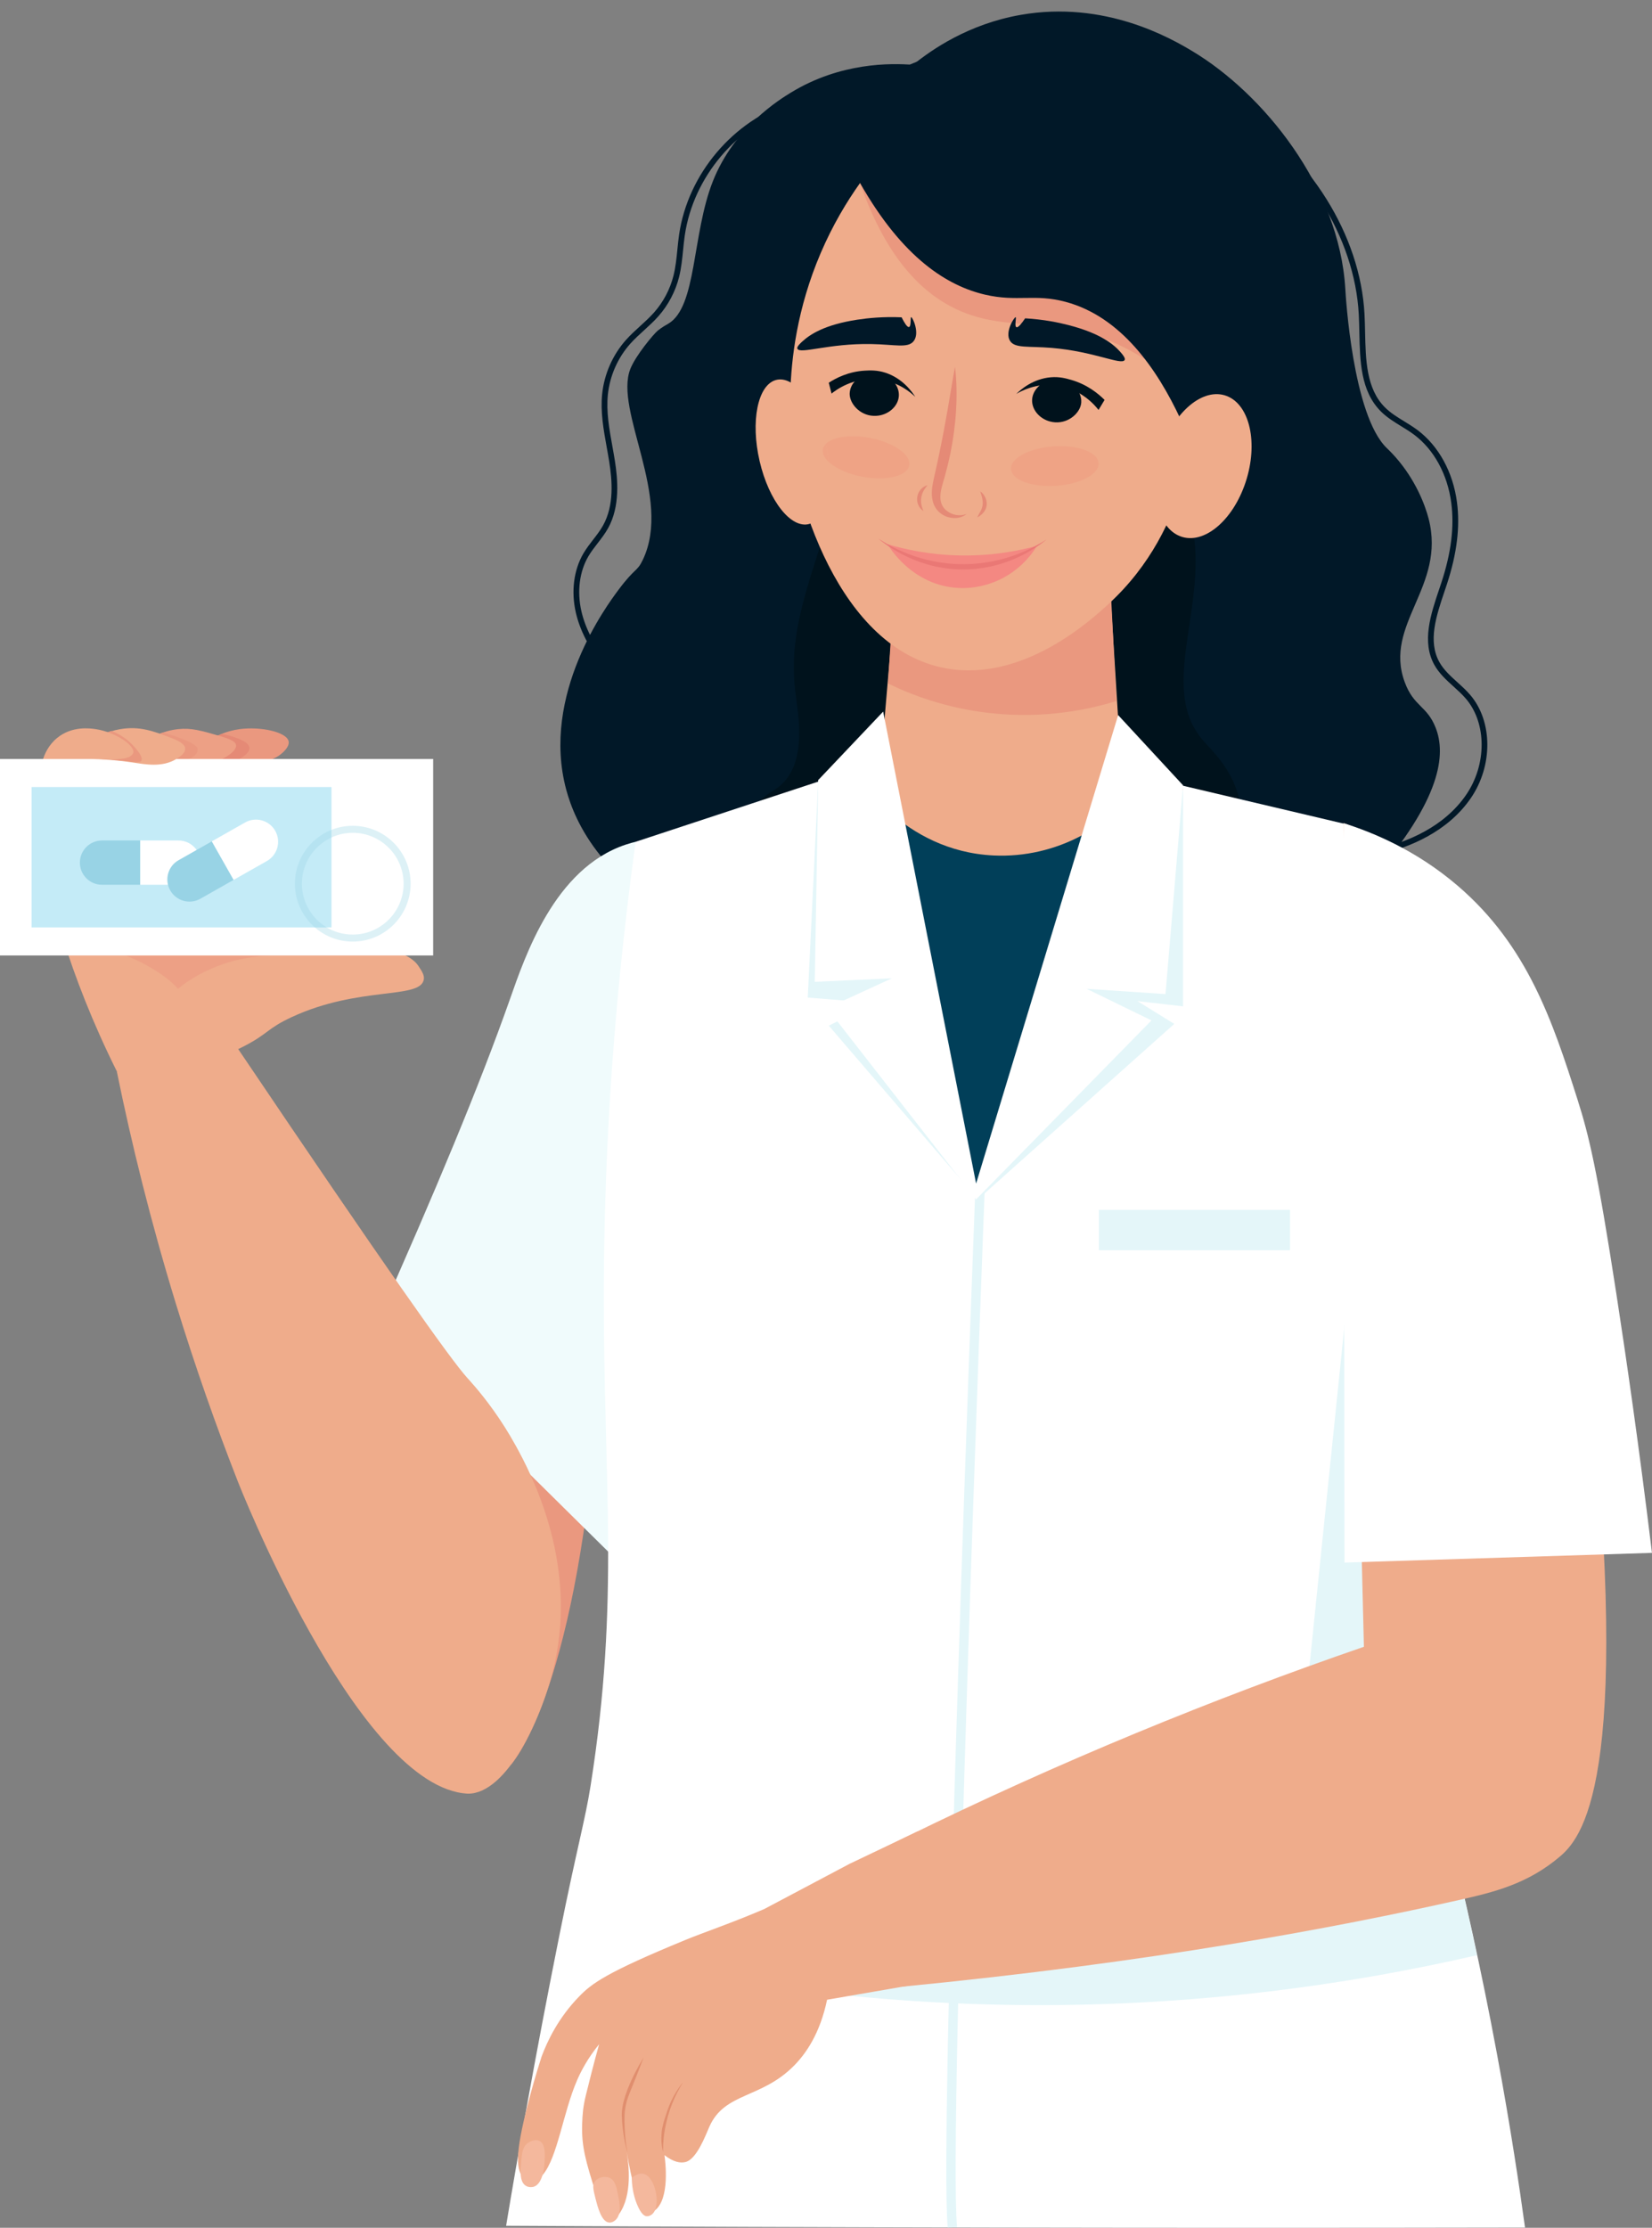 <?xml version="1.0" encoding="UTF-8"?><svg xmlns="http://www.w3.org/2000/svg" xmlns:xlink="http://www.w3.org/1999/xlink" height="1566.1" preserveAspectRatio="xMidYMid meet" version="1.0" viewBox="0.0 -8.1 1161.9 1566.1" width="1161.9" zoomAndPan="magnify"><rect x="0.0" y="-8.1" width="1161.9" height="1566.1" fill="#808080" stroke="none"/><defs><clipPath id="a"><path d="M 945 570 L 1161.871 570 L 1161.871 1091 L 945 1091 Z M 945 570"/></clipPath></defs><g><g><path d="M 294.289 670.984 C 296.871 674.852 298.734 677.641 297.992 680.855 C 294.859 694.406 252.477 685.078 205.484 706.758 C 187.523 715.039 188.715 718.711 170.949 727.723 C 137.668 744.609 104.836 746.273 82.141 744.992 C 47.895 676.191 33.434 618.516 26.637 579.711 C 22.039 553.469 21.25 537.609 30.336 525.441 C 59.27 486.672 160.262 522.871 167.246 525.441 C 179.582 567.379 191.914 609.316 204.25 651.25 C 215.836 651.336 225.523 651.914 232.617 652.484 C 283.375 656.551 291.801 667.258 294.289 670.984" fill="#efac8b"/></g><g><path d="M 88.309 663.586 C 88.309 663.586 111.742 672.219 125.312 687.02 C 125.312 687.02 150.586 663.586 194.07 663.586 L 88.309 663.586" fill="#eda085"/></g><g><path d="M 359.238 1232.609 C 359.238 1232.609 403.848 1185.969 419.781 985.656 L 321.898 912.812 C 321.898 912.812 274.098 1056.219 276.371 1060.781 C 278.648 1065.328 359.238 1232.609 359.238 1232.609" fill="#ea987f"/></g><g><path d="M 867.707 614.227 C 900.723 613.262 933.176 611.754 965.059 609.766 C 1014.039 553.449 1017.012 522.012 1009.75 503.512 C 1003.602 487.828 994.367 488.801 987.953 471.34 C 973.016 430.68 1017.148 404.359 1004.801 356.559 C 1002.211 346.539 995.477 329.121 981.594 313.352 C 978.523 309.859 976.023 307.531 975.426 306.949 C 951.305 283.828 946.438 199.129 946.188 194.879 C 941.914 123.141 888.227 57.621 838.777 27.961 C 823.617 18.871 777.16 -8.051 717.855 2.359 C 681.219 8.789 655.355 26.719 642.121 37.48 C 626.824 36.27 591.152 35.621 556.156 57.059 C 548.406 61.801 516.379 81.422 501.395 119.289 C 486.543 156.82 490.238 207.75 469.906 219.531 C 468.902 220.109 466.148 221.551 462.727 224.23 C 459.992 226.379 447.055 241.781 443.312 251.309 C 431.812 280.609 473.051 341.48 452.141 385.379 C 447.969 394.141 446.852 390.621 434.855 406.73 C 426.816 417.531 380.219 480.129 398.25 547.059 C 401.246 558.176 407.609 575.289 422.652 593.832 C 559.609 610.398 708.535 618.895 867.707 614.227" fill="#011828"/></g><g><path d="M 516.969 600.453 C 572.695 604.07 633.363 605.73 698.305 604.211 C 759.883 602.77 817.453 598.652 870.492 592.934 C 872.996 583.676 875.434 569.441 871.598 553.602 C 866.383 532.09 852.527 519.711 846.461 512.801 C 812.965 474.699 851.98 415.871 837.562 356.93 C 821.691 292.07 742.191 231.48 680.273 244.469 C 615.578 258.051 585.777 348.672 580.383 365.07 C 564.242 414.148 554.863 442.672 559.492 479.191 C 561.367 493.941 567.523 525.789 550.32 542.762 C 545.328 547.691 541.551 548.23 535.348 554.09 C 521.406 567.281 517.762 586.086 516.969 600.453" fill="#00121c"/></g><g><path d="M 424.074 459.77 C 414.219 447.359 407.793 434.809 404.973 422.449 C 401.59 407.609 403.547 392.469 410.352 380.91 C 412.363 377.488 414.797 374.34 417.152 371.289 C 419.73 367.961 422.164 364.82 424.117 361.32 C 432.035 347.148 430.598 329.84 428.461 316.352 C 427.922 312.961 427.309 309.57 426.695 306.172 C 424.496 294 422.223 281.422 423.52 268.84 C 424.965 254.852 430.914 241.359 440.273 230.859 C 443.387 227.359 446.867 224.191 450.234 221.129 C 453.613 218.059 457.102 214.879 460.133 211.441 C 466.59 204.109 471.27 195.23 473.664 185.762 C 475.176 179.781 475.809 173.461 476.418 167.352 C 476.766 163.84 477.129 160.219 477.652 156.66 C 483.91 114.141 515.59 76.711 556.484 63.5 L 557.727 67.34 C 518.262 80.09 487.688 116.219 481.648 157.25 C 481.137 160.711 480.781 164.289 480.438 167.75 C 479.812 174.012 479.168 180.48 477.582 186.75 C 475.027 196.828 470.043 206.301 463.164 214.109 C 459.988 217.711 456.41 220.969 452.953 224.121 C 449.664 227.109 446.262 230.211 443.289 233.539 C 434.492 243.422 428.898 256.102 427.539 269.262 C 426.301 281.262 428.52 293.559 430.672 305.461 C 431.289 308.879 431.906 312.301 432.449 315.711 C 434.512 328.75 436.262 347.871 427.645 363.289 C 425.539 367.051 422.902 370.469 420.348 373.77 C 418.07 376.711 415.715 379.762 413.828 382.961 C 407.547 393.641 405.754 407.711 408.91 421.551 C 411.598 433.309 417.762 445.328 427.238 457.262 L 424.074 459.77" fill="#011828"/></g><g><path d="M 971.074 592.395 L 970.129 588.469 C 989.352 583.836 1015.551 573.504 1031.219 550.578 C 1045.73 529.352 1045.691 500.391 1031.129 483.211 C 1028.488 480.09 1025.328 477.238 1022.27 474.469 C 1017.328 470.012 1012.23 465.391 1008.859 459.371 C 999.758 443.109 1006.328 423.602 1012.121 406.379 C 1012.691 404.711 1013.25 403.051 1013.789 401.41 C 1020.66 380.512 1022.93 362.211 1020.719 345.43 C 1018.09 325.398 1008.539 307.898 994.516 297.441 C 991.688 295.328 988.578 293.422 985.57 291.578 C 980.566 288.512 975.395 285.34 971.113 281.031 C 956.957 266.801 956.504 245.82 956.07 225.531 C 955.977 221.352 955.887 217.02 955.664 212.898 C 952.754 158.691 918.402 103.828 866.023 69.73 C 822.523 41.422 766.219 25.191 698.688 21.5 L 698.906 17.461 C 767.16 21.199 824.125 37.641 868.227 66.352 C 921.668 101.141 956.719 157.211 959.695 212.691 C 959.922 216.871 960.016 221.23 960.105 225.449 C 960.527 244.941 960.961 265.102 973.977 278.18 C 977.914 282.148 982.66 285.059 987.68 288.129 C 990.766 290.031 993.957 291.98 996.93 294.199 C 1011.82 305.309 1021.949 323.801 1024.73 344.91 C 1027.012 362.289 1024.691 381.191 1017.621 402.672 C 1017.078 404.32 1016.52 405.988 1015.949 407.672 C 1010.148 424.891 1004.16 442.699 1012.379 457.391 C 1015.43 462.84 1020.07 467.031 1024.98 471.48 C 1028.129 474.328 1031.398 477.281 1034.211 480.602 C 1049.91 499.109 1050.051 530.18 1034.551 552.859 C 1018.16 576.844 990.984 587.598 971.074 592.395" fill="#011828"/></g><g><path d="M 447.059 583.664 C 445.461 584.043 442.945 584.688 439.941 585.699 C 389.863 602.508 369.289 664.188 358.594 694.5 C 337.066 755.512 306.383 828.855 264.992 921.918 C 326.453 982.621 387.914 1043.32 449.375 1104.031 C 464.195 973.57 469.176 828.574 456.211 672.129 C 453.711 641.996 450.637 612.5 447.059 583.664" fill="#f0fbfc"/></g><g><path d="M 415.289 1247.809 C 411.523 1271.531 405.793 1290.77 393.465 1352.238 C 376.156 1438.512 363.812 1509.352 355.961 1556.59 C 469.836 1557.199 583.719 1557.609 697.621 1557.82 C 822.621 1558.059 947.609 1558.059 1072.59 1557.82 C 1068.949 1531.332 1062.641 1488.34 1052.852 1435.711 C 1030.301 1314.41 1005.078 1226.719 999.969 1208.16 C 976.422 1122.66 951.703 951.062 948.109 571.617 C 894.895 559.074 841.68 546.531 788.465 533.988 C 778.027 534.68 767.344 535.172 756.422 535.43 C 706.895 536.641 661.148 532.988 619.922 526.719 C 562.301 545.699 504.68 564.684 447.059 583.664 C 428.957 714.965 424.938 822.32 424.688 896.852 C 424.23 1033.711 436.309 1115.398 415.289 1247.809" fill="#fff"/></g><g><path d="M 832.066 545.18 L 832.066 699.355 L 799.996 695.656 L 825.898 711.688 L 687.754 835.031 L 582.914 712.922 L 614.984 696.887 L 568.113 693.188 L 575.512 540.238 L 832.066 545.18" fill="#e4f6f9"/></g><g><path d="M 945.664 923.164 C 961.852 1031.059 984.055 1144.629 1014.031 1262.699 C 1014.621 1264.988 1018.379 1278.699 1023.07 1297.539 C 1030.012 1325.449 1035.172 1349.039 1038.762 1366.379 C 946.754 1387.551 829.695 1404.66 694.285 1400.969 C 626.695 1399.129 564.887 1392.391 509.848 1383.309 C 521.617 1365.648 533.391 1347.988 545.164 1330.328 C 670.09 1278.012 795.012 1225.691 919.934 1173.359 C 928.512 1089.961 937.09 1006.559 945.664 923.164" fill="#e4f6f9"/></g><g><path d="M 666.547 1557.82 C 660.27 1492.48 685.828 831.832 686.086 825.164 L 692.688 825.27 C 692.43 831.934 666.875 1492.398 673.137 1557.57 L 666.547 1557.82" fill="#e4f6f9"/></g><g><path d="M 633.758 1388.57 C 622.379 1359.738 610.996 1330.898 599.613 1302.07 C 611.641 1295.941 623.781 1289.871 636.035 1283.859 C 745.449 1230.141 853.652 1185.922 959.277 1149.551 C 954.535 956.566 949.797 763.582 945.059 570.598 C 951.277 572.781 960.27 576.312 970.48 581.785 C 1019.102 607.82 1085.59 672.496 1114.871 929.539 C 1149.551 1234.012 1115.012 1281.641 1097.59 1296.621 C 1074.711 1316.281 1050.672 1322.07 1025.941 1327.629 C 940.762 1346.77 810.496 1371.43 633.758 1388.57" fill="#efac8b"/></g><g clip-path="url(#a)"><path d="M 1161.871 1083.539 C 1152.77 1008.441 1143.75 946.324 1136.828 901.434 C 1123.391 814.23 1117.551 790.125 1109.512 764.852 C 1092.078 710.043 1074.359 656.652 1025.289 614.613 C 995.566 589.148 964.797 576.812 945.059 570.598 C 945.246 743.855 945.43 917.109 945.617 1090.371 C 1017.699 1088.09 1089.789 1085.82 1161.871 1083.539" fill="#fff"/></g><g><path d="M 619.586 527.031 C 622.406 494.051 625.23 461.07 628.055 428.09 C 678.898 419.609 729.738 411.141 780.578 402.672 C 783.293 446.391 786.004 490.109 788.715 533.84 C 803.164 538.031 817.617 542.219 832.066 546.41 C 808.5 600.305 753.98 633.867 696.391 630.281 C 642.477 626.93 594.996 591.59 575.512 540.238 C 590.203 535.84 604.895 531.43 619.586 527.031" fill="#efac8b"/></g><g><path d="M 575.512 540.238 C 612.516 636.039 649.52 731.836 686.523 827.633 C 732.98 732.656 779.441 637.684 825.898 542.711 C 819.734 540.238 813.566 537.781 807.398 535.309 C 784.23 573.027 742.566 595.328 698.855 593.281 C 634.777 590.277 602.383 536.641 600.18 532.84 C 591.961 535.309 583.734 537.781 575.512 540.238" fill="#013f59"/></g><g><path d="M 621.148 492.141 C 605.938 508.172 590.727 524.211 575.512 540.238 C 574.691 587.523 573.867 634.805 573.047 682.086 C 591.137 681.266 609.227 680.441 627.316 679.621 C 612.105 686.609 596.891 693.598 581.68 700.59 C 616.629 745.402 651.574 790.219 686.523 835.031 C 727.637 793.098 768.75 751.16 809.863 709.223 C 794.652 701.82 779.441 694.422 764.227 687.02 C 782.73 688.254 801.23 689.488 819.734 690.723 C 823.844 641.797 827.953 592.867 832.066 543.941 C 816.855 527.5 801.641 511.051 786.43 494.609 C 753.129 604.383 719.824 714.156 686.523 823.934 C 664.73 713.336 642.941 602.738 621.148 492.141" fill="#fff"/></g><g><path d="M 629.07 400.629 C 627.57 424.551 626.066 448.469 624.566 472.391 C 640.398 480.09 664.902 489.68 696.184 493.172 C 735.129 497.512 766.723 490.398 785.117 484.738 C 783.605 454.328 782.094 423.922 780.578 393.52 C 730.078 395.891 679.574 398.262 629.07 400.629" fill="#ea987f"/></g><g><path d="M 840.328 272.648 C 840.293 287.609 838.609 362.328 779.816 416.371 C 767.574 427.609 719.742 471.57 665.406 461.75 C 590.707 448.25 557.285 342.781 552.062 279.379 C 547.16 219.871 560.598 118.422 617.188 96.781 C 675.691 74.41 776.973 138.609 840.328 272.648" fill="#efac8b"/></g><g><path d="M 604.895 120.559 C 624.402 176.898 651.434 199.41 672.973 209.441 C 710.172 226.762 742.52 212.211 790.215 235.922 C 813.961 247.711 830.32 263.43 840.328 274.68 C 833.09 253.621 820.883 227.691 799.672 202.82 C 731.152 122.512 626.012 120.531 604.895 120.559" fill="#ea987f"/></g><g><path d="M 867.012 92.531 C 818.109 31.691 743.371 23.121 735.84 22.371 C 668.176 15.648 619.062 46.801 605.684 55.93 C 586.973 56.352 573.605 61.328 563.992 67.109 C 512.254 98.23 499.18 194.828 532.473 307.078 C 540.27 294.211 548.062 281.32 555.859 268.441 C 556.477 244.328 560.527 208.781 577.215 169.809 C 585.727 149.93 595.652 133.539 604.895 120.559 C 635.105 173.781 666.68 192.961 692.828 199.039 C 715.508 204.309 727.68 198.238 749.516 204.109 C 788.484 214.578 813.809 251.148 830.406 286.75 C 844.113 305.102 857.82 323.461 871.531 341.809 C 921.973 257.91 919.43 157.75 867.012 92.531" fill="#011828"/></g><g><path d="M 876.066 330.898 C 867.047 358.129 846.465 375.141 830.094 368.891 C 813.727 362.641 807.77 335.488 816.789 308.262 C 825.812 281.02 846.395 264.02 862.762 270.27 C 879.133 276.52 885.09 303.672 876.066 330.898" fill="#efac8b"/></g><g><path d="M 534.27 316.109 C 540.762 344.051 556.398 363.801 569.195 360.23 C 581.988 356.648 587.098 331.102 580.605 303.16 C 574.113 275.219 558.477 255.469 545.68 259.051 C 532.883 262.621 527.777 288.172 534.27 316.109" fill="#efac8b"/></g><g><path d="M 622.805 253.941 C 616.82 251.969 611.715 252.27 608.449 252.441 C 596.781 253.051 587.898 257.719 582.895 260.969 C 583.547 263.512 584.199 266.051 584.852 268.578 C 587.215 266.66 600.398 256.328 618.742 258.719 C 632.199 260.469 640.824 268.078 643.75 270.922 C 641.34 267.109 634.727 257.859 622.805 253.941" fill="#00121c"/></g><g><path d="M 632.176 270.371 C 631.66 277.559 624.793 283.801 616.16 284.238 C 605.984 284.75 598.547 276.941 597.691 270.129 C 597.051 265.031 600.18 261.18 600.508 260.789 C 603.926 256.711 609.039 255.789 611.355 255.371 C 613.492 254.98 618.004 254.172 622.66 256.07 C 628.523 258.461 632.602 264.352 632.176 270.371" fill="#00121c"/></g><g><path d="M 671.668 249.82 C 672.953 260.039 673.016 270.328 672.426 280.578 C 671.789 290.828 670.414 301.039 668.336 311.109 C 667.297 316.141 666.086 321.141 664.695 326.09 C 663.312 331.09 661.68 335.699 661.422 340.129 C 661.137 344.512 662.488 348.66 666.281 351.281 C 669.879 353.961 675.062 355.039 679.891 353.18 C 677.914 354.828 675.285 355.852 672.559 356.051 C 669.828 356.238 666.988 355.75 664.398 354.52 C 661.828 353.281 659.457 351.32 657.879 348.672 C 656.273 346.059 655.59 343.051 655.426 340.18 C 655.121 334.371 656.66 329.148 657.68 324.309 C 658.785 319.41 659.867 314.488 660.863 309.57 C 662.91 299.719 664.758 289.828 666.488 279.891 C 668.266 269.941 669.777 259.941 671.668 249.82" fill="#e58a76"/></g><g><path d="M 652.383 333.059 C 649.934 335.75 648.465 338.57 647.969 341.602 C 647.496 344.629 648.008 347.762 649.488 351.09 C 647.855 350.199 646.602 348.648 645.855 346.879 C 645.086 345.121 644.832 343.102 645.145 341.141 C 645.465 339.191 646.336 337.352 647.621 335.922 C 648.883 334.48 650.559 333.391 652.383 333.059" fill="#e58a76"/></g><g><path d="M 689.41 337.289 C 690.918 338.32 692.113 339.781 692.93 341.469 C 693.754 343.148 694.184 345.121 693.961 347.109 C 693.742 349.109 692.812 350.98 691.57 352.359 C 690.344 353.77 688.887 354.828 687.266 355.66 C 688.035 354 688.992 352.539 689.727 351.102 C 690.461 349.641 690.957 348.238 691.117 346.781 C 691.293 345.32 691.137 343.789 690.832 342.199 C 690.496 340.621 689.969 339.031 689.41 337.289" fill="#e58a76"/></g><g><path d="M 739.059 257.121 C 745.215 256.59 750.023 257.988 753.375 258.949 C 764.484 262.129 772.27 268.43 776.875 273.031 C 775.461 275.379 774.043 277.738 772.629 280.09 C 770.77 277.68 760.316 264.59 741.914 262.699 C 728.414 261.309 718.27 266.738 714.773 268.828 C 717.996 265.672 726.555 258.191 739.059 257.121" fill="#00121c"/></g><g><path d="M 725.906 273.02 C 725.621 280.23 731.758 287.191 740.285 288.578 C 750.34 290.219 758.598 283.289 760.203 276.609 C 761.406 271.621 758.727 267.441 758.445 267.012 C 755.5 262.578 750.516 261.102 748.266 260.43 C 746.184 259.809 741.785 258.5 736.949 259.871 C 730.855 261.602 726.148 266.988 725.906 273.02" fill="#00121c"/></g><g><path d="M 82.141 744.992 C 110.508 739.648 138.879 734.301 167.246 728.957 C 271.277 883.133 316.906 947.656 328.73 960.617 C 329.113 961.039 331.309 963.43 334.137 966.746 C 341.051 974.84 352.23 989.051 362.875 1008.422 C 373.305 1027.41 406.082 1089.109 390.191 1160.93 C 381.68 1199.391 356.547 1252.828 329.219 1252.828 C 329.219 1252.828 327.34 1252.75 325.359 1252.48 C 248.973 1242.051 167.223 1033.219 167.223 1033.219 C 152.137 994.715 137.398 953.051 123.691 908.348 C 105.953 850.484 92.457 795.699 82.141 744.992" fill="#efac8b"/></g><g><path d="M 710.438 231.609 C 713.871 236.891 723.105 235.102 739.699 236.469 C 769.633 238.961 788.789 248.879 790.996 244.98 C 791.32 244.41 791.426 243.281 788.238 239.609 C 783.426 234.078 774.223 226.352 751.875 220.52 C 744.512 218.602 734.004 216.441 721.008 215.68 C 718.578 219.289 716.129 222.328 714.922 221.922 C 713.301 221.371 715.031 215.031 714.34 214.879 C 713.391 214.672 706.453 225.488 710.438 231.609" fill="#011828"/></g><g><path d="M 642.461 231.891 C 638.352 236.789 629.441 234.07 612.809 233.762 C 582.809 233.191 562.488 241.121 560.824 237.02 C 560.578 236.41 560.625 235.281 564.281 231.961 C 569.793 226.941 579.949 220.172 602.883 216.648 C 610.438 215.488 621.141 214.41 634.125 214.969 C 636.047 218.809 638.066 222.078 639.32 221.789 C 641 221.41 640.133 214.922 640.84 214.84 C 641.809 214.73 647.23 226.211 642.461 231.891" fill="#011828"/></g><g><path d="M 738.137 333.578 C 723.281 333.578 711.566 328.609 711.09 321.68 C 710.562 314.02 723.926 306.871 740.938 305.699 C 742.535 305.59 744.105 305.531 745.645 305.531 C 760.496 305.531 772.215 310.5 772.691 317.441 C 773.219 325.09 759.855 332.25 742.844 333.422 C 741.246 333.531 739.672 333.578 738.137 333.578" fill="#efa385"/></g><g><path d="M 618.438 328.18 C 614.715 328.18 610.703 327.809 606.562 327.039 C 596.34 325.121 587.723 321.141 582.883 316.629 C 582.449 312.52 581.762 308.289 580.797 304 C 584.152 300.559 591.199 298.578 599.82 298.578 C 603.539 298.578 607.555 298.949 611.691 299.73 C 628.449 302.871 640.891 311.539 639.473 319.078 C 638.406 324.762 629.785 328.18 618.438 328.18" fill="#efa385"/></g><g><path d="M 582.883 316.629 C 579.785 313.738 578.23 310.629 578.781 307.68 C 579.039 306.32 579.734 305.078 580.797 304 C 581.762 308.289 582.449 312.52 582.883 316.629" fill="#efa385"/></g><g><path d="M 729.363 375.602 C 717.707 394.828 696.566 406.25 674.355 405.238 C 641.738 403.762 625.305 376.328 624.234 374.469 C 636.707 378.18 653.879 381.898 674.504 382.359 C 697.238 382.859 716.105 379.23 729.363 375.602" fill="#f48882"/></g><g><path d="M 617.641 370.422 C 625.625 375.73 647.656 388.852 678.598 388.512 C 707.438 388.191 728.051 376.34 736.195 371.039 C 729.934 376.18 710.07 391.109 680.594 392.16 C 646.438 393.371 623.23 375.078 617.641 370.422" fill="#ea7875"/></g><g><path d="M 407.289 1395.422 C 392.699 1410.43 385.039 1426.602 380.938 1437.559 C 376.641 1450.93 373.547 1462.148 371.461 1470.211 C 361.926 1506.961 362.945 1517.629 368.668 1523.668 C 369.203 1524.238 370.445 1525.91 372.496 1526.281 C 376.535 1527 380.461 1522.301 381.875 1520.609 C 392.191 1508.25 396.016 1477.102 405.816 1454.41 C 408.547 1448.078 413.211 1439.012 421.367 1428.969 C 417.398 1443.352 414.316 1455.52 412.07 1464.75 C 410.035 1473.102 409.688 1478.109 409.445 1485.051 C 408.883 1501.082 412.246 1511.871 418.57 1532.129 C 423.734 1548.691 426.582 1552.582 429.547 1552.711 C 430.309 1552.738 432.465 1552.582 435.625 1548.039 C 444.773 1534.879 442.285 1513.781 440.777 1504.668 C 442.527 1515.102 444.504 1523.77 446.152 1530.281 C 449.086 1541.852 451.109 1547.082 454.793 1547.809 C 457.262 1548.309 459.516 1546.59 460.52 1545.832 C 471.324 1537.621 467.953 1511.352 467.344 1506.941 C 473.902 1511.988 478.648 1512.602 482.098 1511.77 C 490.043 1509.859 496.266 1492.918 498.941 1486.891 C 509.719 1462.582 535.52 1467.418 558.629 1443.852 C 566.742 1435.578 576.668 1421.66 581.715 1397.672 C 603.723 1393.879 625.727 1390.09 647.73 1386.289 C 646.973 1350.629 646.215 1314.969 645.453 1279.301 C 629.52 1286.891 613.586 1294.48 597.652 1302.07 C 577.586 1312.691 557.523 1323.309 537.457 1333.941 C 514.477 1343.789 495.234 1350.23 482.047 1355.648 C 426.145 1378.629 416.172 1386.281 407.289 1395.422" fill="#efac8b"/></g><g><path d="M 441.258 1505.031 C 440.141 1500.969 438.805 1495.211 437.996 1488.199 C 437.996 1488.199 437.422 1483.23 437.316 1479.07 C 436.941 1463.969 450.742 1441.41 452.746 1438.191 C 449.27 1447.238 446.438 1454.32 444.555 1458.988 C 442.062 1465.148 440.957 1467.75 440.105 1472.07 C 439.016 1477.629 439.148 1481.98 439.367 1487.84 C 439.527 1492.191 439.984 1498.082 441.258 1505.031" fill="#e08e6e"/></g><g><path d="M 466.32 1504.648 C 465.203 1500.332 464.926 1495.781 465.324 1491.281 C 465.738 1486.609 466.844 1483.25 468.535 1478.129 C 469.715 1474.551 471.074 1470.488 473.77 1465.551 C 476.121 1461.23 478.594 1457.879 480.555 1455.5 C 476.523 1461.852 471.496 1471.469 468.617 1484.012 C 466.805 1491.898 466.301 1498.961 466.32 1504.648" fill="#e08e6e"/></g><g><path d="M 371.023 1498.57 C 373.105 1496.961 376.719 1495.57 379.438 1496.93 C 383.66 1499.051 383.277 1506.602 383.055 1511.082 C 382.922 1513.648 382.238 1527.18 375.215 1529.191 C 375.059 1529.23 372.285 1529.98 369.836 1528.48 C 365.32 1525.719 366.023 1517.832 366.574 1511.648 C 367.113 1505.609 367.496 1501.289 371.023 1498.57" fill="#f4b89d"/></g><g><path d="M 418.391 1525.41 C 420.559 1522.488 425.23 1521.418 428.578 1522.809 C 432.68 1524.52 433.637 1529.449 434.805 1535.441 C 435.695 1540.031 437.453 1549.082 432.52 1552.871 C 432.02 1553.262 430.406 1554.5 428.395 1554.301 C 423.012 1553.781 420.402 1543.551 418.805 1537.289 C 417.23 1531.121 416.48 1527.98 418.391 1525.41" fill="#f4b89d"/></g><g><path d="M 444.324 1522.898 C 448.492 1519.609 451.23 1519.73 452.578 1520.039 C 461.047 1521.988 465.117 1542.93 458.711 1548.418 C 458.43 1548.66 456.676 1550.121 454.586 1549.852 C 453.797 1549.75 451.043 1549.16 447.852 1541.09 C 446.309 1537.191 444.484 1531.082 444.324 1522.898" fill="#f4b89d"/></g><g><path d="M 131.477 525.441 C 137.484 518.738 150.07 506.961 168.48 504.469 C 183.227 502.48 201.77 506.441 203.016 513.109 C 203.762 517.07 198.379 521.988 194.383 524.211 C 189.672 526.82 185.039 526.711 183.281 526.672 C 172.809 526.43 154.742 526.148 131.477 525.441" fill="#ea987f"/></g><g><path d="M 153.715 509.059 L 155.969 507.781 C 155.969 507.781 170.945 510.641 174.648 515.57 C 178.348 520.512 168.234 525.441 168.234 525.441 L 156.285 525.48 L 153.715 509.059" fill="#e58a76"/></g><g><path d="M 88.309 525.441 C 91.297 521.789 104.301 506.719 125.312 504.469 C 134.621 503.48 141.387 505.449 154.914 509.41 C 163.238 511.84 165.672 513.5 166.016 515.57 C 166.695 519.699 158.941 524.512 153.68 526.672 C 146.938 529.441 140.914 529.23 138.879 529.141 C 116.773 528.141 92.984 525.891 88.309 525.441" fill="#eda085"/></g><g><path d="M 112.461 507.629 L 114.559 506.859 C 114.559 506.859 137.645 513.109 138.879 518.039 C 140.113 522.969 132.383 525.48 132.383 525.48 L 124.078 525.441 L 112.461 507.629" fill="#ea987f"/></g><g><path d="M 0 663.586 L 304.656 663.586 L 304.656 525.441 L 0 525.441 Z M 0 663.586" fill="#fff"/></g><g><path d="M 22.203 643.852 L 233.117 643.852 L 233.117 545.176 L 22.203 545.176 Z M 22.203 643.852" fill="#c4ebf7"/></g><g><path d="M 248.098 653.824 C 237.906 653.824 228.578 650.062 221.434 643.852 L 229.805 643.852 C 235.16 647.051 241.418 648.891 248.098 648.891 C 267.82 648.891 283.867 632.844 283.867 613.121 C 283.867 593.398 267.82 577.352 248.098 577.352 C 242.754 577.352 237.676 578.531 233.117 580.641 L 233.117 575.273 C 237.758 573.434 242.812 572.418 248.098 572.418 C 270.543 572.418 288.801 590.68 288.801 613.121 C 288.801 635.566 270.543 653.824 248.098 653.824" fill="#ddf1f6"/></g><g><path d="M 229.805 643.852 L 221.434 643.852 C 212.84 636.383 207.395 625.375 207.395 613.121 C 207.395 595.965 218.066 581.254 233.117 575.273 L 233.117 580.641 C 220.855 586.32 212.328 598.742 212.328 613.121 C 212.328 626.164 219.348 637.602 229.805 643.852" fill="#b6e3f1"/></g><g><path d="M 71.746 582.746 C 63.152 582.746 56.184 589.715 56.184 598.312 C 56.184 606.91 63.152 613.879 71.746 613.879 L 98.633 613.879 L 98.633 582.746 L 71.746 582.746" fill="#98d3e5"/></g><g><path d="M 141.086 598.312 C 141.086 589.715 134.113 582.746 125.52 582.746 L 98.633 582.746 L 98.633 613.879 L 125.52 613.879 C 134.113 613.879 141.086 606.91 141.086 598.312" fill="#fff"/></g><g><path d="M 125.586 596.613 C 118.105 600.852 115.48 610.352 119.719 617.828 C 123.957 625.309 133.457 627.934 140.934 623.695 L 164.324 610.438 L 148.977 583.355 L 125.586 596.613" fill="#98d3e5"/></g><g><path d="M 193.582 575.965 C 189.344 568.488 179.844 565.859 172.363 570.098 L 148.977 583.355 L 164.324 610.438 L 187.715 597.184 C 195.195 592.945 197.82 583.445 193.582 575.965" fill="#fff"/></g><g><path d="M 50.07 525.441 C 52.703 522.031 64.176 507.93 84.605 504.469 C 98.266 502.16 108.105 505.941 120.379 510.641 C 126.102 512.828 130.023 515.039 130.242 518.039 C 130.504 521.539 125.594 524.52 124.078 525.441 C 113.996 531.551 102.332 529.262 93.242 527.91 C 83.016 526.391 68.551 524.961 50.07 525.441" fill="#efac8b"/></g><g><path d="M 78.441 505.711 C 77.207 506.121 75.973 506.531 74.738 506.941 C 86.746 510.34 94.023 516.828 93.242 520.512 C 92.461 524.172 83.25 527.109 71.039 525.441 C 74.402 525.648 79.543 526.02 85.84 526.672 C 95.074 527.629 98.391 528.328 99.41 526.672 C 101.137 523.859 94.594 516.988 93.242 515.57 C 88.016 510.09 82.266 507.219 78.441 505.711" fill="#ea987f"/></g><g><path d="M 30.336 525.441 C 31.352 522.25 33.922 515.781 40.203 510.641 C 50.727 502.039 63.465 503.91 67.34 504.469 C 81.418 506.539 95.43 516.461 93.688 521.211 C 92.781 523.699 89.258 525.441 82.141 525.441 C 57.473 525.441 30.336 525.441 30.336 525.441" fill="#efac8b"/></g><g><path d="M 907.305 870.801 L 772.863 870.801 L 772.863 842.434 L 907.305 842.434 L 907.305 870.801" fill="#e4f6f9"/></g></g></svg>